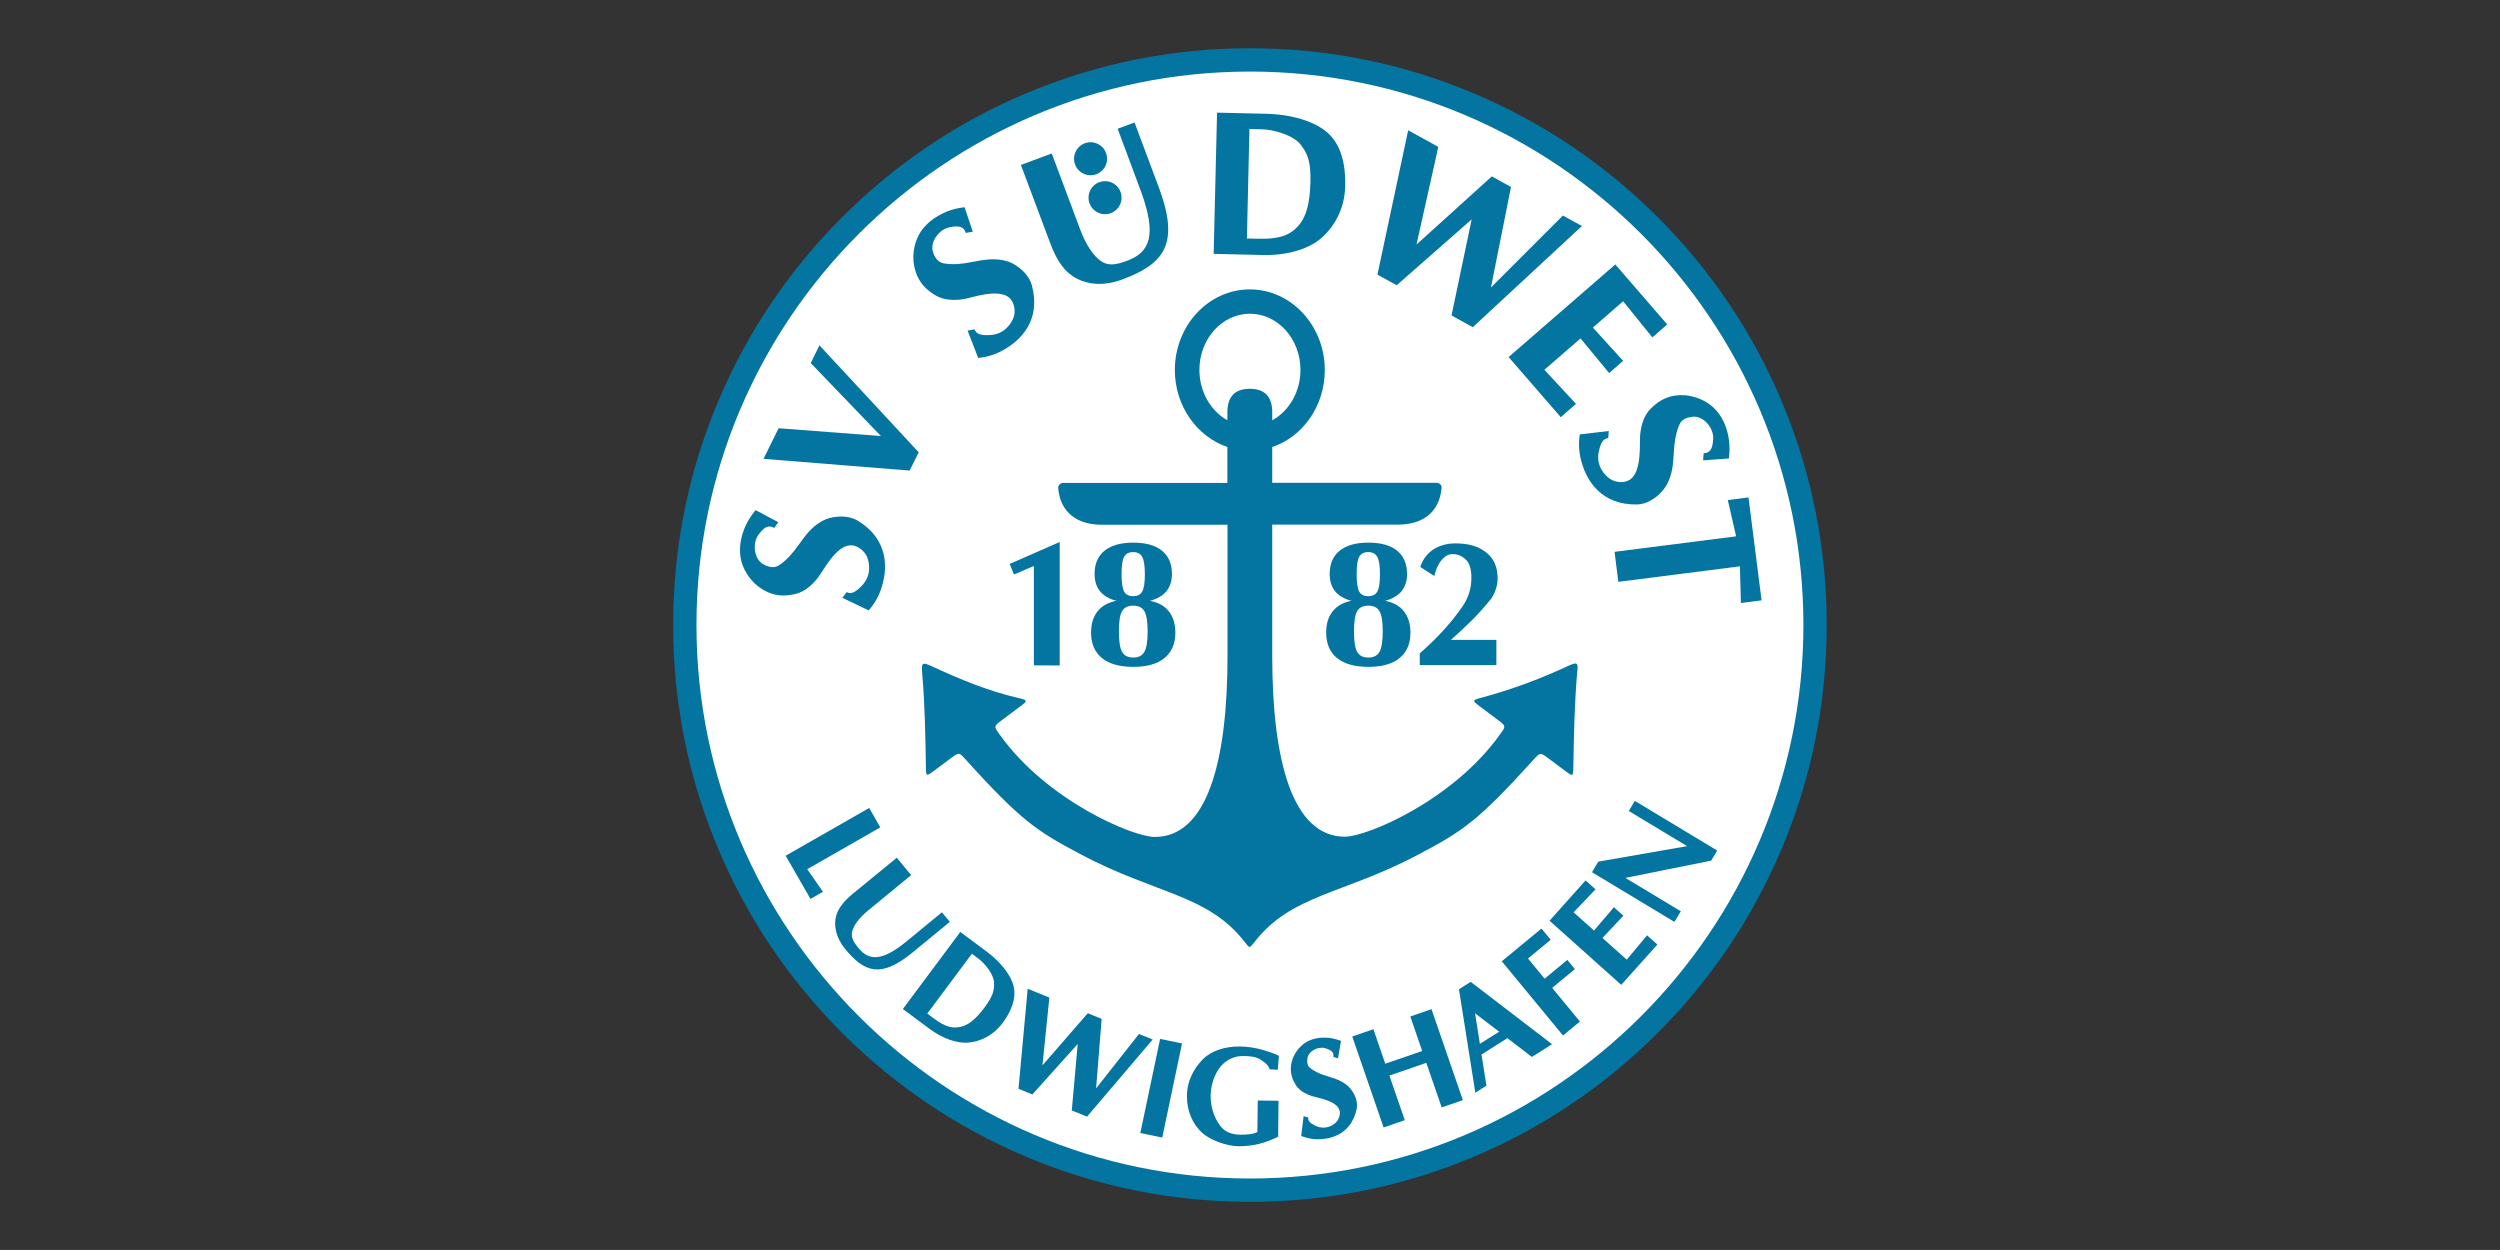 <?xml version="1.0" encoding="utf-8"?>
<!-- Generator: Adobe Illustrator 27.3.1, SVG Export Plug-In . SVG Version: 6.00 Build 0)  -->
<svg version="1.1" id="Ebene_1" xmlns="http://www.w3.org/2000/svg" xmlns:xlink="http://www.w3.org/1999/xlink" x="0px" y="0px"
	 viewBox="0 0 198.43 99.21" style="enable-background:new 0 0 198.43 99.21;" xml:space="preserve">
<rect x="0" y="0" width="198.43" height="99.21" fill="#333333" stroke="none"/>
<style type="text/css">
	.st0{fill:#FFFFFF;}
	.st1{fill:#0475A1;}
</style>
<g>
	<circle class="st0" cx="99.21" cy="49.61" r="44.86"/>
	<path class="st1" d="M99.21,95.39c-6.18,0-12.18-1.21-17.82-3.6c-5.45-2.31-10.35-5.61-14.55-9.81c-4.2-4.2-7.51-9.1-9.81-14.55
		c-2.39-5.65-3.6-11.64-3.6-17.82s1.21-12.18,3.6-17.82c2.31-5.45,5.61-10.35,9.81-14.55s9.1-7.51,14.55-9.81
		c5.65-2.39,11.64-3.6,17.82-3.6c6.18,0,12.18,1.21,17.82,3.6c5.45,2.31,10.35,5.61,14.55,9.81c4.2,4.2,7.51,9.1,9.81,14.55
		c2.39,5.65,3.6,11.64,3.6,17.82s-1.21,12.18-3.6,17.82c-2.31,5.45-5.61,10.35-9.81,14.55c-4.2,4.2-9.1,7.51-14.55,9.81
		C111.39,94.18,105.39,95.39,99.21,95.39z M99.21,5.68c-24.22,0-43.93,19.71-43.93,43.93s19.71,43.93,43.93,43.93
		c24.22,0,43.93-19.71,43.93-43.93S123.44,5.68,99.21,5.68z"/>
	<path class="st1" d="M124.37,52.9c-2.22,1.03-4.54,1.88-6.8,2.48c-0.76,0.2-0.69,0.25-0.15,0.66l1.44,1.08
		c0.68,0.51,0.68,0.51,0.2,1.17c-3.74,5.25-10.57,8.12-12.31,8.12c-4.12,0-5.77-5.89-5.77-14.36V41.64h9.99
		c1.88,0,3.28-0.92,3.45-2.91c0.02-0.23-0.17-0.41-0.4-0.41h-13.04v-2.84c2.42-0.81,4.17-3.24,4.17-6.11c0-3.53-2.67-6.4-5.95-6.4
		s-5.95,2.87-5.95,6.4c0,2.86,1.76,5.29,4.17,6.11v2.85H84.39c-0.23,0-0.41,0.19-0.4,0.41c0.17,1.99,1.57,2.91,3.45,2.91h9.99v10.42
		c0,8.47-1.65,14.36-5.77,14.36c-1.74,0-8.56-2.87-12.31-8.12c-0.48-0.67-0.48-0.67,0.2-1.17l1.44-1.08
		c0.54-0.4,0.64-0.48-0.15-0.66c-2.28-0.51-4.57-1.45-6.8-2.48c-0.88-0.41-0.91-0.33-0.84,0.59c0.21,2.44,0.25,4.88,0.29,7.32
		c0.01,0.82,0.03,0.81,0.67,0.33l1.3-0.97c0.66-0.49,0.66-0.49,1.21,0.12c4.44,4.92,5.7,5.68,9.03,7.46
		c6.06,3.23,10.17,3.2,13.12,7.03c0.36,0.47,0.36,0.47,0.73,0c2.95-3.83,7.06-3.79,13.12-7.02c3.33-1.77,4.59-2.54,9.03-7.46
		c0.55-0.61,0.55-0.61,1.21-0.12l1.3,0.97c0.64,0.48,0.66,0.49,0.67-0.33c0.04-2.44,0.09-4.88,0.29-7.32
		C125.29,52.56,125.25,52.49,124.37,52.9z M95.2,29.36c0-2.46,1.8-4.46,4.01-4.46s4.01,2,4.01,4.46c0,1.75-0.91,3.27-2.24,4v-0.64
		c0-1.24-0.6-1.86-1.78-1.86l0,0c-1.18,0-1.78,0.62-1.78,1.86v0.64C96.11,32.63,95.2,31.11,95.2,29.36z"/>
	<g id="g70_00000106125491269524558250000010245096504642797725_">
		<g id="g20_00000138538741448039177200000002129969112062989753_">
			<path id="path10_00000008114508246134466560000017639448290457323926_" class="st1" d="M129.96,40.04
				c-2.83,0.06-4.12-1.84-4.53-3.78c-0.2-0.94-0.04-1.78-0.04-1.78l2.3-0.27l-0.04,0.56c-0.37,0.05-0.6,0.29-0.76,1.13
				c-0.21,1.1,0.49,1.84,0.92,2.12c0.39,0.26,1.1,0.37,1.58,0.04c0.95-0.66,0.73-2.91,0.79-3.52c0.08-0.94,0.38-1.63,0.81-2.07
				c0.43-0.44,1.03-0.93,1.94-1.07c1.1-0.16,2.11,0.2,2.81,0.73c0.72,0.54,1.22,1.38,1.44,2.48c0.19,0.94,0.04,1.78,0.04,1.78
				l-2.04,0.15l0.04-0.56c0.48-0.03,0.72-0.3,0.76-1.15c0.05-0.86-0.77-1.86-1.66-1.75c-0.46,0.06-0.82,0.2-1,0.58
				c-0.5,1.06-0.43,2.28-0.54,3.2c-0.1,0.89-0.4,1.63-0.86,2.13C131.42,39.58,130.67,40.02,129.96,40.04L129.96,40.04z"/>
			<path id="path12_00000110452615822925324070000016851090136982873480_" class="st1" d="M107.68,88.03
				c-0.41,1.88-1.87,2.43-3.22,2.39c-0.65-0.02-1.18-0.26-1.18-0.26l0.19-1.57l0.37,0.11c-0.03,0.25,0.1,0.44,0.63,0.68
				c0.69,0.31,1.29-0.03,1.55-0.27c0.23-0.22,0.42-0.67,0.28-1.04c-0.29-0.74-1.81-0.95-2.2-1.08c-0.61-0.21-1.02-0.51-1.24-0.86
				c-0.22-0.35-0.45-0.83-0.4-1.46c0.07-0.76,0.47-1.36,0.93-1.75c0.47-0.39,1.11-0.59,1.87-0.56c0.65,0.03,1.18,0.26,1.18,0.26
				L106.2,84l-0.37-0.11c0.05-0.32-0.08-0.52-0.64-0.69c-0.56-0.17-1.35,0.22-1.42,0.82c-0.04,0.32,0,0.57,0.22,0.75
				c0.62,0.5,1.44,0.65,2.03,0.87c0.57,0.21,1.01,0.52,1.27,0.91C107.61,86.98,107.78,87.55,107.68,88.03L107.68,88.03z"/>
			<path id="path14_00000103255597760963327560000000284424532669806477_" class="st1" d="M65.04,27.41l7.88,8.49l-0.72,1.45
				L60.6,36.42l1.2-2.43l8.12,0.62l-5.57-5.79L65.04,27.41z"/>
			<path id="path16_00000135689720826954617470000002574051111194252425_" class="st1" d="M81.03,13.09l2.45-0.91l2.25,6.02
				c0.49,1.31,1.09,2.13,1.65,2.52c0.56,0.39,1.14,0.33,2.1-0.03c1.85-0.69,2.31-2.1,1.1-5.45l-1.87-5.02l1.34-0.5l1.96,5.24
				c1.62,4.39,0.41,5.98-2.93,7.22c-1.46,0.55-2.71,0.4-3.6-0.06c-0.89-0.45-1.56-1.29-2.15-2.89L81.03,13.09z"/>
			<path id="path18_00000178187518786339738950000017948750763885495990_" class="st1" d="M81.89,22.61
				c0.76,2.72-0.76,4.44-2.53,5.32c-0.86,0.43-1.72,0.48-1.72,0.48l-0.84-2.17l0.55-0.1c0.14,0.35,0.43,0.51,1.28,0.45
				c1.11-0.07,1.66-0.93,1.83-1.42c0.15-0.44,0.08-1.16-0.35-1.54c-0.88-0.76-3,0.01-3.61,0.11c-0.93,0.15-1.67,0.03-2.2-0.27
				c-0.53-0.31-1.16-0.77-1.52-1.62c-0.43-1.03-0.33-2.09,0.01-2.91c0.34-0.83,1.04-1.52,2.05-2.01c0.87-0.42,1.72-0.48,1.72-0.48
				l0.65,1.94l-0.55,0.1c-0.15-0.46-0.46-0.62-1.3-0.45c-0.84,0.17-1.61,1.21-1.28,2.04c0.17,0.44,0.4,0.74,0.81,0.82
				c1.15,0.22,2.31-0.15,3.24-0.27c0.89-0.12,1.68-0.02,2.28,0.3C81.08,21.3,81.7,21.92,81.89,22.61L81.89,22.61z"/>
		</g>
		<circle id="circle22_00000018216602486160199150000008088594603549238452_" class="st1" cx="86.56" cy="12.6" r="1.31"/>
		<circle id="circle24_00000026879485354660281720000006955191570916121750_" class="st1" cx="87.71" cy="15.69" r="1.31"/>
		<g id="g40_00000018945907880631027450000012853384830999469472_">
			<path id="path26_00000160188223014847525230000014624164086099735480_" class="st1" d="M73.6,80.45l0.51,0.38
				c1.02,0.76,1.58,0.8,2.17,0.66c0.6-0.13,1.19-0.62,1.86-1.52c0.66-0.89,0.79-1.34,0.76-2c-0.03-0.61-0.68-1.46-1.25-1.89
				l-0.51-0.38L73.6,80.45z M71.66,80.09l4.56-6.12l2.12,1.58c1.14,0.85,1.95,1.91,2.13,2.81c0.18,0.89-0.17,1.87-0.9,2.85
				c-0.74,0.99-1.76,1.46-2.69,1.54c-0.96,0.09-2.11-0.35-3.1-1.09L71.66,80.09z"/>
			<path id="path28_00000075848545133362553500000002033211704596640404_" class="st1" d="M98.97,18.93l0.94,0.02
				c1.87,0.04,2.57-0.39,3.16-1.05c0.6-0.67,0.9-1.76,0.94-3.4c0.04-1.63-0.19-2.28-0.79-3.04c-0.55-0.7-2.05-1.18-3.11-1.2
				l-0.94-0.02L98.97,18.93z M96.33,20.15L96.6,8.94l3.89,0.09c2.09,0.05,3.95,0.63,4.94,1.56c0.98,0.91,1.39,2.38,1.34,4.19
				c-0.04,1.82-0.88,3.24-1.91,4.13c-1.07,0.92-2.83,1.38-4.64,1.33L96.33,20.15z"/>
			<path id="path30_00000125575786715217065210000010651617422831875766_" class="st1" d="M86.28,88.63l-1.21-0.49l0.47-5.28
				l-3.6,4.01l-1.1-0.45l0.73-7.94l1.72,0.7l-0.55,5.38l3.6-4.14l1.1,0.45L87,86.39l3.4-4.32l1.09,0.44L86.28,88.63z"/>
			<path id="path32_00000105422271543492207400000018337711529630729364_" class="st1" d="M116.9,25.97l-1.69-0.93l1.6-7.63
				l-5.95,5.23l-1.53-0.84l2.44-11.46l2.39,1.32l-1.73,7.75l5.98-5.41l1.52,0.84l-1.59,7.98l5.71-5.71l1.51,0.83L116.9,25.97z"/>
			<path id="path34_00000078740699525910810710000017210170654156839330_" class="st1" d="M128.68,78.17l-5.69-5.09l2.86-3.2
				l0.79,0.71l-1.74,1.82l1.62,1.45l1.58-1.85l0.75,0.67l-1.66,1.77l1.93,1.72l1.61-1.93l0.82,0.73L128.68,78.17z"/>
			<path id="path36_00000016759633901696659330000006941009133689318838_" class="st1" d="M119.74,28.34l8.47-7.35l4.12,4.76
				l-1.18,1.03l-2.32-2.87L126.43,26l2.4,2.64l-1.11,0.97l-2.27-2.75l-2.87,2.49l2.51,2.71l-1.21,1.05L119.74,28.34z"/>
			<path id="path38_00000088811625111226584040000016481174579983870648_" class="st1" d="M71.18,68.08l1.14,1.38l-3.41,2.8
				c-0.74,0.61-1.14,1.18-1.26,1.63c-0.12,0.45,0.04,0.82,0.49,1.36c0.86,1.04,1.88,1.03,3.78-0.5l2.84-2.34l0.63,0.76l-2.97,2.44
				c-2.49,2.03-3.79,1.6-5.34-0.29c-0.68-0.83-0.86-1.67-0.77-2.35c0.1-0.68,0.49-1.3,1.39-2.04L71.18,68.08z"/>
		</g>
		<path id="path42_00000147199523275944128100000005064604035515051197_" class="st1" d="M138.78,39.48l1.04,8.17l-1.64,0.21
			l-0.08-2.91l-9.65,1.23l-0.3-2.38l9.65-1.23l-0.66-2.88L138.78,39.48z"/>
		<g id="g68_00000021093004811779007990000002500727723154105003_">
			<path id="path44_00000157273595526648559950000002029002440479989893_" class="st1" d="M62.36,67.92l6.63-3.79l0.88,1.54
				l-5.8,3.32l1.25,1.79l-0.99,0.57L62.36,67.92z"/>
			<path id="path46_00000052803669934032894170000006911437287157549464_" class="st1" d="M90.51,89.93l1.57-7.47l1.74,0.36
				l-1.57,7.47L90.51,89.93z"/>
			<path id="path48_00000080886470857488414450000005635022206748902286_" class="st1" d="M100.77,84.87
				c-0.06-0.34-0.5-0.63-0.76-0.79c-0.38-0.23-0.89-0.26-1.36-0.26c-0.58-0.01-1.14,0.22-1.58,0.63c-0.46,0.43-0.97,1.37-0.98,2.53
				c-0.01,1.15,0.47,2.08,0.9,2.54c0.32,0.34,0.81,0.54,1.49,0.54c0.46,0,0.97-0.02,1.32-0.21l0.03-2.5l1.65,0.02l-0.03,2.85
				c-0.52,0.26-1.03,0.45-1.55,0.58c-0.51,0.12-1.04,0.18-1.58,0.18c-1.06-0.01-2.37-0.56-2.93-1.09c-0.71-0.67-1.2-1.69-1.18-2.91
				c0.01-1.23,0.57-2.19,1.25-2.89c0.68-0.7,1.78-1.04,2.96-1.03c0.49,0.01,0.97,0.07,1.45,0.18c0.48,0.11,1.16,0.33,1.64,0.56
				l-0.09,1.11L100.77,84.87z"/>
			<path id="path50_00000091727565140183345210000005461912033648278913_" class="st1" d="M109.82,89.49l-2.49-7.22l1.68-0.58
				l0.94,2.74l2.93-1.01l-0.94-2.74l1.68-0.58l2.49,7.22l-1.68,0.58l-1.22-3.54l-2.93,1.01l1.22,3.54L109.82,89.49z"/>
			<path id="path52_00000130617289124057942270000007286093311957407381_" class="st1" d="M117.1,86.73l-1.3-8.21l0.93-0.59
				l6.46,4.95l-1.6,1.01l-1.95-1.49l-2.05,1.3l0.39,2.47L117.1,86.73z M117.46,82.85l1.53-0.96l-1.91-1.46L117.46,82.85z"/>
			<path id="path54_00000024687854004141106770000004153780373044684684_" class="st1" d="M124.06,82.19l-4.86-5.89l3.15-2.6
				l0.73,0.89l-1.8,1.49l1.32,1.6l1.8-1.49l0.6,0.73l-1.8,1.49l2.2,2.67L124.06,82.19z"/>
			<path id="path56_00000147197039347548232720000015932103005748674177_" class="st1" d="M132.9,73.17l-6.54-3.94l0.5-0.84
				l7.05-1.23l-4.63-2.79l0.48-0.8l6.54,3.94l-0.48,0.8l-6.81,1.37l4.4,2.65L132.9,73.17z"/>
			<path id="path58_00000034768802900566444460000004352585152599926667_" class="st1" d="M82.06,52.81v-7.89l-1.58,0.68l-0.34-0.84
				l3.97-1.74v9.8L82.06,52.81z"/>
			<path id="path60_00000076563311376413322380000017412412305875040695_" class="st1" d="M91.28,47.69
				c0.65,0.12,1.15,0.4,1.49,0.83c0.34,0.43,0.52,1,0.52,1.7c0,0.87-0.29,1.54-0.86,2.01c-0.57,0.47-1.4,0.7-2.48,0.7
				c-1.08,0-1.91-0.23-2.49-0.7c-0.57-0.47-0.86-1.14-0.86-2.01c0-0.7,0.17-1.27,0.52-1.7c0.34-0.43,0.84-0.71,1.49-0.83
				c-0.58-0.15-1.01-0.41-1.3-0.76c-0.29-0.36-0.43-0.82-0.43-1.37c0-0.81,0.26-1.42,0.79-1.85c0.52-0.42,1.28-0.64,2.28-0.64
				c0.99,0,1.75,0.21,2.28,0.64c0.52,0.42,0.79,1.04,0.79,1.85c0,0.55-0.15,1.01-0.44,1.37C92.29,47.28,91.85,47.53,91.28,47.69
				L91.28,47.69z M90.87,45.58c0-0.67-0.07-1.13-0.21-1.38c-0.14-0.25-0.38-0.38-0.72-0.38c-0.34,0-0.59,0.13-0.72,0.38
				c-0.14,0.25-0.2,0.71-0.2,1.38c0,0.67,0.07,1.12,0.2,1.37c0.14,0.25,0.38,0.37,0.72,0.37c0.34,0,0.58-0.12,0.72-0.37
				C90.8,46.7,90.87,46.25,90.87,45.58z M91.09,50.11c0-0.78-0.09-1.31-0.26-1.6c-0.17-0.29-0.47-0.44-0.88-0.44
				c-0.43,0-0.72,0.15-0.89,0.44c-0.17,0.29-0.25,0.83-0.25,1.6c0,0.78,0.08,1.33,0.25,1.63c0.17,0.3,0.47,0.45,0.89,0.45
				c0.42,0,0.71-0.15,0.88-0.45C91,51.44,91.09,50.9,91.09,50.11z"/>
			<path id="path62_00000052813897439090605420000000252245690974784692_" class="st1" d="M109.94,47.69
				c0.65,0.12,1.15,0.4,1.49,0.83c0.34,0.43,0.52,1,0.52,1.7c0,0.87-0.29,1.54-0.86,2.01c-0.57,0.47-1.4,0.7-2.48,0.7
				c-1.08,0-1.91-0.23-2.49-0.7c-0.57-0.47-0.86-1.14-0.86-2.01c0-0.7,0.17-1.27,0.52-1.7c0.34-0.43,0.84-0.71,1.49-0.83
				c-0.58-0.15-1.01-0.41-1.3-0.76c-0.29-0.36-0.43-0.82-0.43-1.37c0-0.81,0.26-1.42,0.79-1.85c0.52-0.42,1.28-0.64,2.28-0.64
				c0.99,0,1.75,0.21,2.28,0.64c0.52,0.42,0.79,1.04,0.79,1.85c0,0.55-0.15,1.01-0.44,1.37C110.94,47.28,110.51,47.53,109.94,47.69
				L109.94,47.69z M109.53,45.58c0-0.67-0.07-1.13-0.21-1.38c-0.14-0.25-0.38-0.38-0.72-0.38c-0.34,0-0.59,0.13-0.72,0.38
				c-0.14,0.25-0.2,0.71-0.2,1.38c0,0.67,0.07,1.12,0.2,1.37c0.14,0.25,0.38,0.37,0.72,0.37c0.34,0,0.58-0.12,0.72-0.37
				C109.46,46.7,109.53,46.25,109.53,45.58z M109.75,50.11c0-0.78-0.09-1.31-0.26-1.6c-0.17-0.29-0.47-0.44-0.88-0.44
				c-0.43,0-0.72,0.15-0.89,0.44c-0.17,0.29-0.25,0.83-0.25,1.6c0,0.78,0.08,1.33,0.25,1.63c0.17,0.3,0.47,0.45,0.89,0.45
				c0.42,0,0.71-0.15,0.88-0.45C109.66,51.44,109.75,50.9,109.75,50.11z"/>
			<path id="path64_00000117650301318532218100000015178889553539360151_" class="st1" d="M113.85,45.72L112.73,45
				c0.42-1.28,1.52-1.87,2.8-1.87c1.09,0,1.85,0.25,2.46,0.74c0.61,0.49,0.88,1.18,0.88,2.06c0,0.63-0.28,1.32-0.59,1.69
				c-1.07,1.3-1.82,2-3.12,3.17h3.61v2h-6.08v-0.93c1.24-1.09,2.42-2.31,3.38-3.71c0.39-0.56,0.67-1.25,0.71-2.04
				c0.04-0.73-0.08-1.34-0.41-1.67c-0.42-0.42-0.83-0.46-1.11-0.46C114.4,44,113.92,45.25,113.85,45.72L113.85,45.72z"/>
			<path id="path66_00000166662578520466737570000015894332982220739000_" class="st1" d="M68.07,41.32
				c2.42,1.46,2.49,3.76,1.8,5.61c-0.34,0.9-0.92,1.52-0.92,1.52l-2.09-1L67.2,47c0.34,0.16,0.66,0.07,1.24-0.55
				c0.76-0.82,0.57-1.81,0.36-2.29c-0.19-0.43-0.73-0.9-1.31-0.88c-1.16,0.05-2.18,2.07-2.55,2.55c-0.58,0.75-1.2,1.17-1.79,1.31
				c-0.6,0.14-1.37,0.24-2.21-0.14c-1.02-0.45-1.67-1.29-1.99-2.12c-0.32-0.84-0.29-1.82,0.11-2.87c0.35-0.9,0.92-1.52,0.92-1.52
				l1.8,0.96l-0.33,0.45c-0.43-0.23-0.76-0.13-1.26,0.56c-0.5,0.7-0.34,1.98,0.47,2.37c0.42,0.2,0.8,0.27,1.15,0.05
				c0.99-0.63,1.58-1.69,2.17-2.42c0.56-0.7,1.21-1.16,1.86-1.34C66.59,40.92,67.46,40.95,68.07,41.32L68.07,41.32z"/>
		</g>
	</g>
</g>
<g>
</g>
<g>
</g>
<g>
</g>
<g>
</g>
<g>
</g>
<g>
</g>
</svg>
